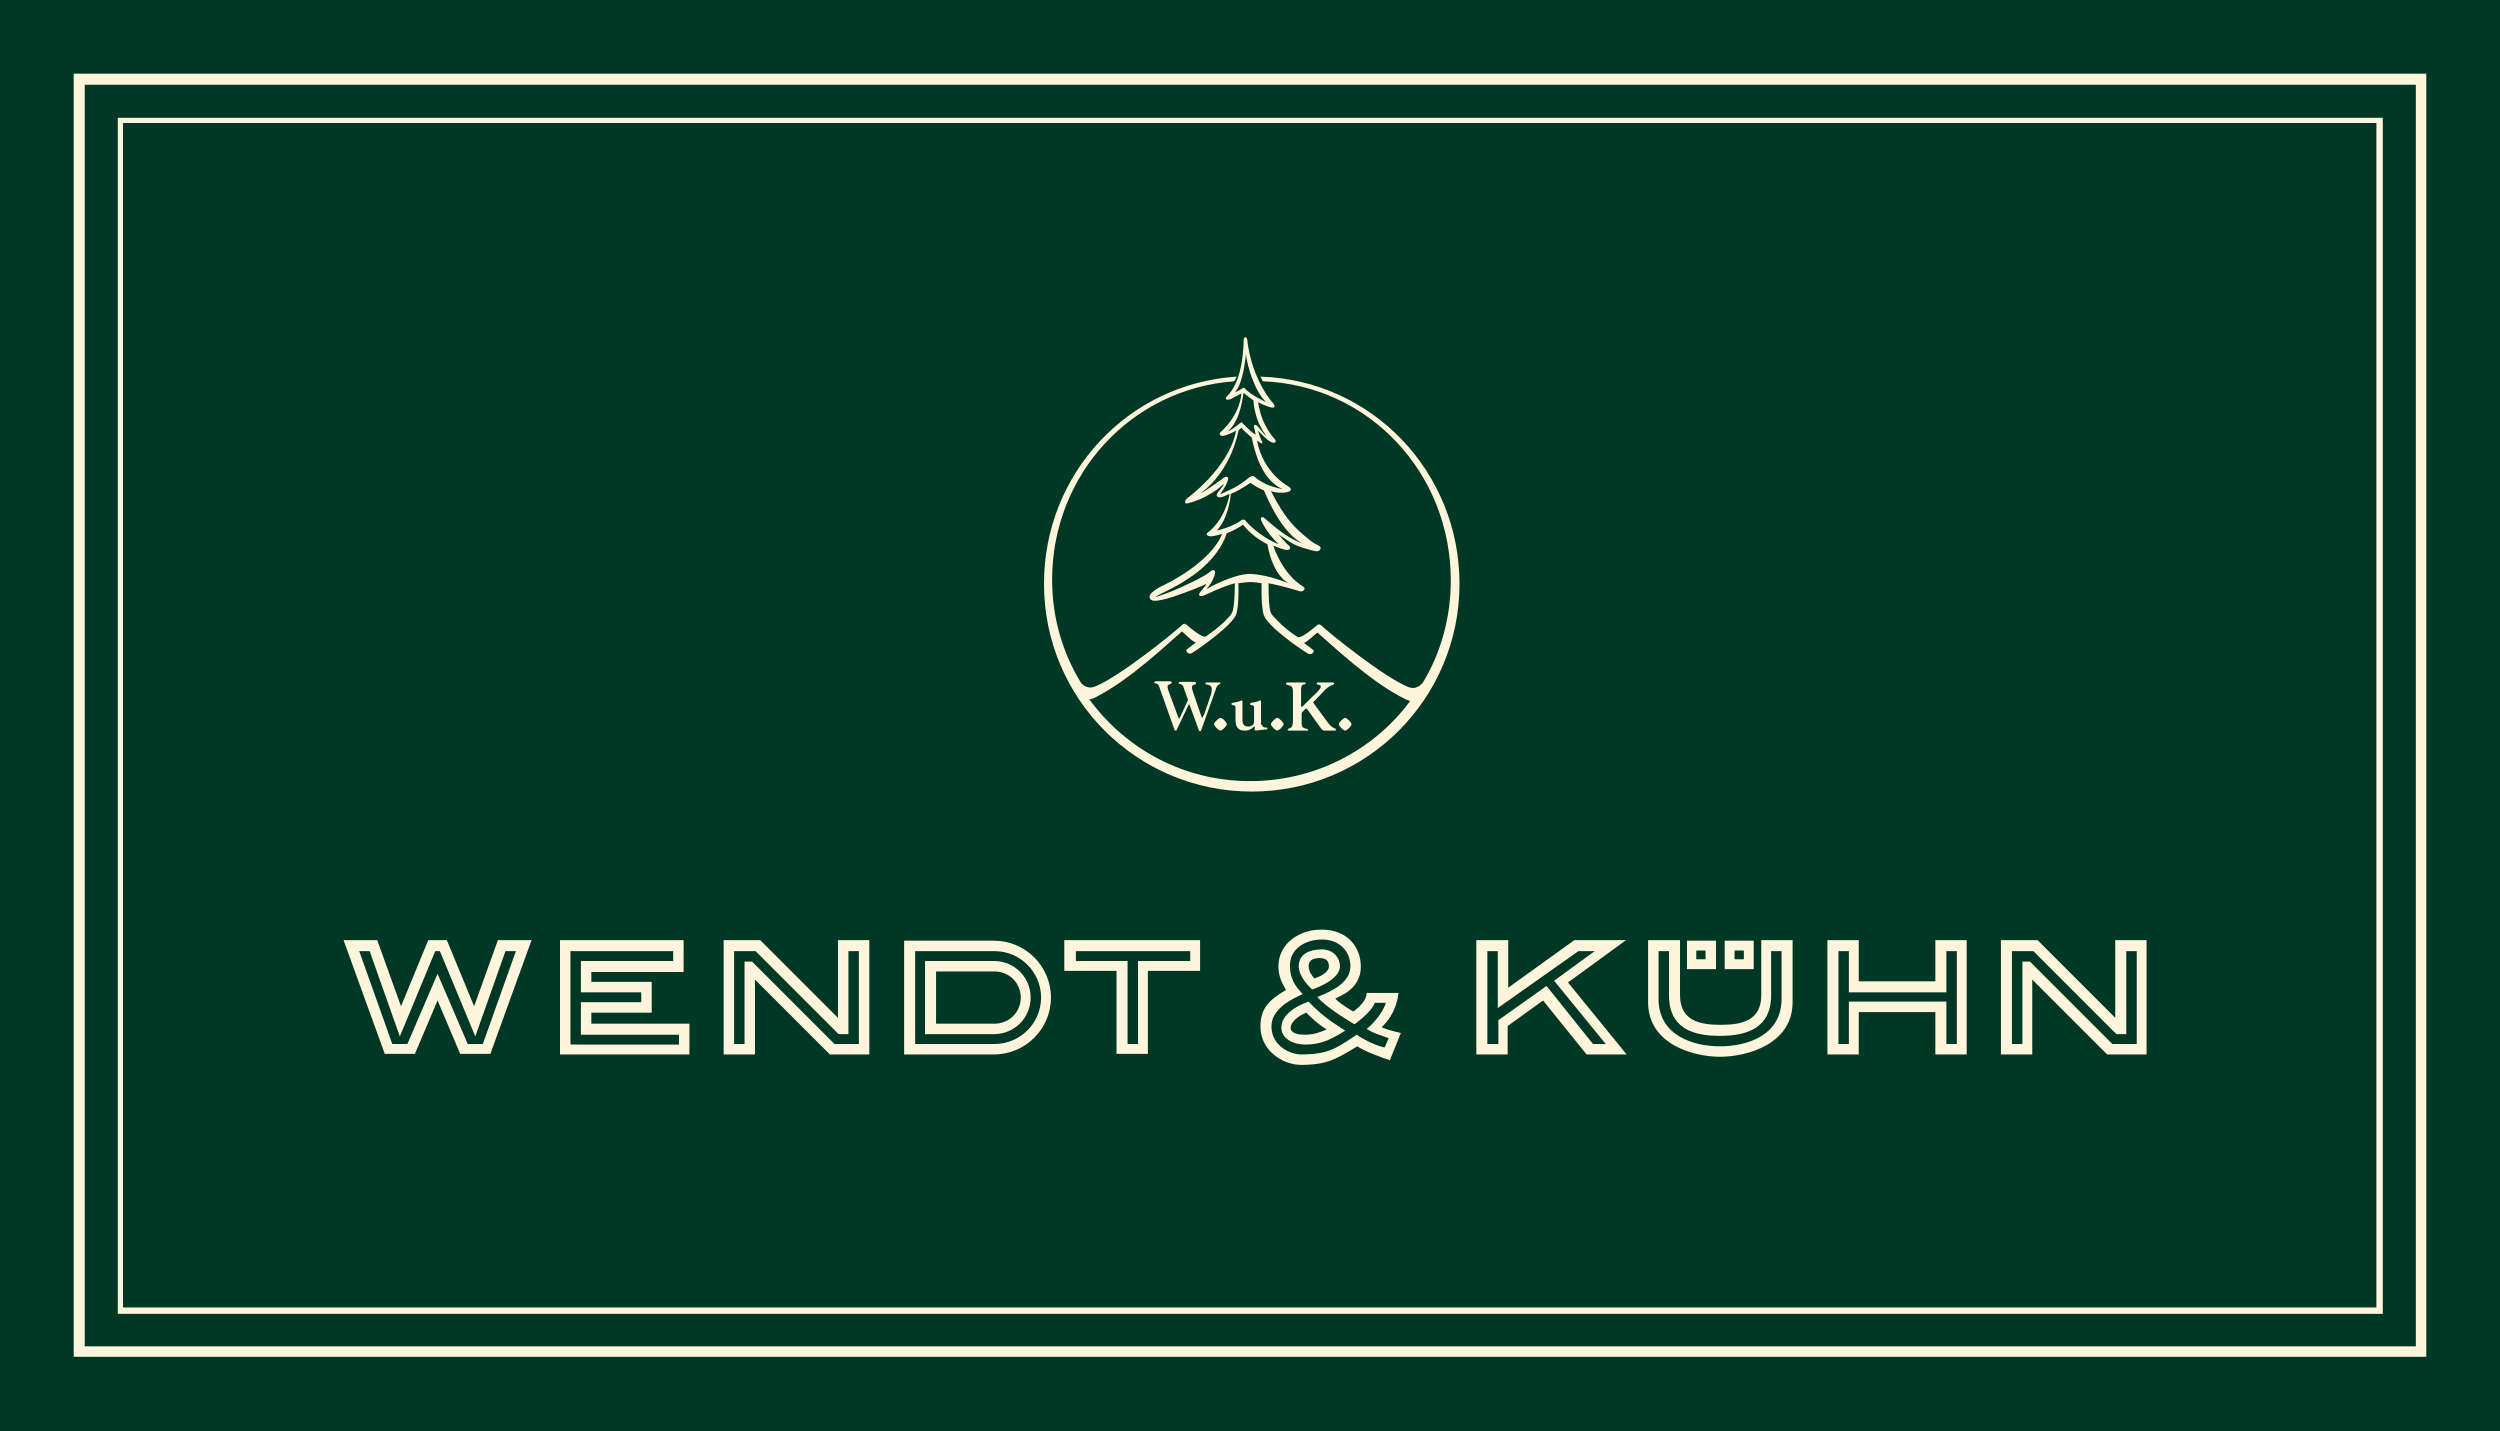 <?xml version="1.0" encoding="UTF-8"?>
<!-- Generator: Adobe Illustrator 25.3.1, SVG Export Plug-In . SVG Version: 6.00 Build 0)  -->
<svg version="1.1" id="Ebene_1" xmlns="http://www.w3.org/2000/svg" xmlns:xlink="http://www.w3.org/1999/xlink" x="0px" y="0px" viewBox="0 0 430.8 246.6" style="enable-background:new 0 0 430.8 246.6;" xml:space="preserve">
<style type="text/css">
	.st0{fill:#003825;}
	.st1{fill:#FFF5DC;}
</style>
<rect class="st0" width="430.8" height="246.6"/>
<path class="st1" d="M409.6,225.3H21.2V21.2h388.3V225.3z M410.6,20.3H20.3v206.1h390.3V20.3z M416.3,14.6H14.6V232h401.7V14.6z   M12.7,12.7h405.4v221.1H12.7V12.7z M214.3,58.6c0.2-1,0.6-0.2,0.6-0.2c0.8,7.2,4.5,11.1,4.5,11.1c0.4,0.4,0.3,0.9-0.4,0.7  c-0.7-0.2-1.5-0.5-2.2-0.9c0.6,4.2,2.9,6.4,2.9,6.4c0.4,0.6-0.2,0.7-0.6,0.5c0,0-0.7-0.2-2.3-2c0.1,0.5,0.4,1.4,0.7,1.9  c0.1,0.2,0,0.4-0.2,0.3c0,0-0.3-0.2-0.7-0.5c1.1,5.7,5.4,7.9,5.4,7.9c1.3,0.9-0.6,1.1-0.9,1.1c0,0-0.7,0-0.8,0  c-0.5-0.1-0.9-0.1-1.3-0.3c2.4,4.7,4,6.3,6.5,8.3c0,0,0.8,0.7,1.7,1.1c0.7,0.3,0.3,1-0.3,1c-0.9-0.1-3.1-0.8-3.7-1.1  c-0.7-0.3-2.6-1.6-3-1.9c0.2,0.1,1.3,1.6,1.9,2c0.4,0.3,0.3,1-0.8,0.7c-0.7-0.2-1.3-0.4-1.9-0.7c0,0,1.5,4.9,5.2,7.1  c0.5,0.3,0,1.1-0.9,0.7c0,0-2.5-0.8-5.1-1.3c0,5.7,0.4,5.2,1.4,6.3c1,1.1,2.4,2.2,3.5,2.9c0.5,0.6,2.9-1.5,3.5-2  c0.2-0.2,0.4-0.1,0.6,0c1.7,1.6,10.9,9,15.1,10.7c1.5,0.6,2.5-0.8,2.5-0.8c3.1-5.1,4.8-11.2,4.8-17.6c0-18.5-14.1-33.6-32.4-34.3  l-0.4-0.8c19.2,0.6,34.3,16.4,34.3,35.7c0,19.8-16,35.8-35.8,35.8c-19.8,0-35.8-16-35.8-35.8c0-19,14.5-34.5,33.2-35.7l-0.4,0.8  c-17.8,1.3-31.4,16.1-31.4,34.2c0,6.5,1.8,12.6,5,17.8c0,0,0.9,1.2,2.4,0.6c4.2-1.7,13.4-9.1,15.1-10.7c0.1-0.1,0.3-0.2,0.6,0  c0.6,0.5,3,2.6,3.5,2c1.1-0.8,2.5-1.8,3.5-2.9c1-1.1,1.3-0.8,1.4-6.2c-2.5,0.7-4.8,1.9-5.3,2.1c-0.8,0.3-1,0-0.8-0.4  c0.3-0.5,1-1.1,1.2-1.6c-0.1,0.1-2,0.9-4.5,1.8c-3.8,1.4-4.7,1.1-4.7,1.1s-0.7-0.1-0.6-0.8c0,0,0.2-0.9,2.7-2c0,0,7.8-3.7,9.8-8.7  c-1,0.3-1.7,0.4-1.7,0.4c-0.8,0.1-1.3-0.3-0.7-0.7c0,0,2.8-1.9,3.7-6.6c-0.9,0.4-1.4,0.6-1.6,0.6c-0.3,0-1-0.1-0.4-0.9  c0.3-0.4,0.6-0.6,1-1.4c-0.2,0-0.4,0.5-1.7,1.3c-2,1.3-3.3,1.7-4.1,1.9c-0.3,0.1-1.3,0.5-0.7-0.6c0,0,7.4-5.3,8.6-11.8  c-0.7,0.4-1.6,0.8-2.2,0.9c-0.5,0.1-0.8-0.3-0.5-0.6c3.6-3.3,3.6-6.7,3.6-6.7c-0.9,0.5-1.9,1-1.9,1c-1.1,0.3-0.7-0.4-0.7-0.4  C214.4,65.7,214.3,58.6,214.3,58.6 M212.8,67.6c0,0,0.8-0.3,1.3-0.7c0,0,0.2-0.2,0.4,0c1,1.2,3.7,2.4,3.7,2.4  c-2-1.8-3.3-6.3-3.5-8.3C214.7,61.1,214.3,66,212.8,67.6 M214.3,67.7L214.3,67.7c-0.1,0.1-0.4,4.7-2.7,6.6c1-0.3,2.2-1.7,2.4-1.5  c0.3,0.3,1.8,1.9,2.4,2.1c-0.1-0.2-0.2-1.1-0.3-1.2c-0.1-0.4,0.1-0.5,0.2-0.5c0.3,0,0.4,0.3,1.1,1.1c0.3,0.3,0.7,0.8,0.8,0.8  c-0.1-0.2-0.6-0.8-0.9-1.4c-1-1.8-1.3-4.1-1.3-4.7C215,68.3,214.3,67.7,214.3,67.7 M212.1,85.1c-0.1,1.1-0.6,4.4-2.4,6.3  c0.1,0,2.5-0.5,4.3-1.8c0,0,0.4-0.2,0.6,0.1c0,0,2.2,2.7,5.8,4.1c-0.8-0.7-2.3-2.3-3.1-4.2c-0.1-0.3,0.1-0.7,0.5-0.4  c0.4,0.3,2,1.9,4.4,3.4c0.9,0.5,2,1,2.4,1.1c-1.6-0.7-4.2-3-6.8-9.2c-1-0.4-1.8-0.9-2.3-1.3C213.8,84.3,213.1,84.7,212.1,85.1   M215.7,75.4c-0.6-0.5-1.2-1-1.8-1.7c0,0-0.2,0.3-0.5,0.5c0,0.1-1.1,6.8-6.5,10.8c0.4-0.1,3.4-2.2,4-2.7c0.3-0.2,0.9-0.3,0.7,0.4  c-0.3,1.1-1.4,2.5-1.4,2.5c2.2-1,2.9-1.2,4.9-2.8c0.4-0.3,0.7-0.5,1-0.3c1.9,1.6,3.7,1.9,4.9,2.2C219,83.3,216.9,81.3,215.7,75.4   M218.4,93.8c-2.9-1.5-4.2-3.4-4.2-3.4c-0.8,0.6-1.8,1.1-2.8,1.5c-1.6,4.9-6.8,7.9-6.8,7.9c-2.1,1.5-5.4,2.8-5.5,3.1  c1.5-0.5,3.3-1.1,5.9-2.4c0.7-0.3,1.1-0.5,2.7-1.4c0.8-0.5,1.1-0.8,1.1-0.8c0.4-0.1,0.5-0.1,0.6,0.4c0,0-0.2,1.4-1.5,2.8  c0,0,4.5-2.6,7.5-2.6c3.3,0.1,6.8,1.7,6.8,1.7S219.4,99.5,218.4,93.8 M215.4,134.6c11.3,0,21.4-5.4,27.6-13.8c0,0-0.3-0.1-0.8-0.3  c-6.1-3-12.7-9.4-15.2-11.5c0,0-2,1.8-2.3,1.8c1,0.7,1.7,1.3,1.7,1.3c-0.1,0.8-0.9,0.6-0.9,0.6c-2-1.2-7.6-5.2-7.8-7  c0,0-0.4-1.3-0.3-5.2c-0.6-0.1-1.3-0.2-1.8-0.2c-0.7,0-1.4,0.1-2.2,0.2c0.1,3.9-0.3,5.1-0.3,5.1c-0.3,1.8-5.9,5.8-7.8,7  c0,0-0.8,0.2-0.9-0.6l1.7-1.3c-0.4,0.1-2.4-1.9-2.4-1.9c-2.5,2.1-9.1,8.5-15.2,11.5c-0.5,0.2-0.8,0.2-0.8,0.2  C194.1,129.2,204.1,134.6,215.4,134.6 M203,123.5c0.1,0.2,0.1,0.3,0.2,0.3c0.1,0,0.1-0.1,0.1-0.1l1.2-2.6c0.1-0.2,0.2-0.4,0.2-0.5  c0-0.1-0.1-0.4-0.2-0.6l-0.6-1.7c-0.2-0.6-0.8-0.3-0.8-0.6c0-0.1,0.2-0.2,0.2-0.2c0.2,0,0.4,0,1.1,0c1,0,1.2,0,1.4,0  c0.1,0,0.3,0,0.3,0.2c0,0.4-0.7,0.2-0.7,0.7c0,0.1,0,0.3,0.1,0.6l1.4,4.1c0.1,0.3,0.2,0.6,0.3,0.6c0,0,0.1-0.2,0.3-0.6l1.2-3.5  c0.1-0.3,0.1-0.7,0.1-0.9c0-0.9-1.1-0.6-1.1-0.9c0-0.1,0.1-0.2,0.3-0.2c0.1,0,0.6,0,1,0c0.8,0,0.9,0,1.1,0c0.1,0,0.2,0,0.2,0.1  c0,0.3-0.4,0.1-0.7,0.8l-2.6,7.3c-0.1,0.2-0.1,0.2-0.2,0.2c-0.2,0-0.2-0.1-0.3-0.4l-1.5-4.1c0-0.1,0-0.1-0.1-0.1  c-0.1,0-0.1,0-0.1,0.1l-2,4.2c-0.1,0.2-0.1,0.2-0.2,0.2c-0.2,0-0.2-0.1-0.3-0.4l-2.6-7.3c-0.2-0.6-0.8-0.3-0.8-0.6  c0-0.1,0.2-0.2,0.2-0.2c0.2,0,0.4,0,1.1,0c1,0,1.2,0,1.4,0c0.1,0,0.3,0,0.3,0.2c0,0.4-0.7,0.2-0.7,0.7c0,0.1,0,0.3,0.1,0.6  L203,123.5z M211.4,124.8c0,0.3-0.8,1.1-1.1,1.1c-0.3,0-1.1-0.8-1.1-1.1c0-0.3,0.8-1.1,1.1-1.1C210.7,123.7,211.4,124.5,211.4,124.8   M217.5,124.9c0,0.7,0.9,0.3,0.9,0.6c0,0.2-0.1,0.2-0.3,0.2l-1.8,0.2c-0.1-0.1-0.1-0.2-0.1-0.8c-0.2,0.2-0.7,0.8-1.7,0.8  c-1.4,0-1.6-0.9-1.6-2v-2c0-0.6-0.7-0.2-0.7-0.6c0-0.3,0.8-0.2,1.5-0.5c0.2-0.1,0.2-0.1,0.3-0.1c0.1,0,0.1,0.1,0.1,0.3v3  c0,0.7,0.2,1.2,1,1.2c0.5,0,1-0.3,1-0.8v-2.5c0-0.6-0.7-0.2-0.7-0.6c0-0.3,0.8-0.2,1.5-0.5c0.2-0.1,0.2-0.1,0.3-0.1  c0.1,0,0.1,0.1,0.1,0.3V124.9z M221.2,124.8c0,0.3-0.8,1.1-1.1,1.1c-0.3,0-1.1-0.8-1.1-1.1c0-0.3,0.8-1.1,1.1-1.1  C220.4,123.7,221.2,124.5,221.2,124.8 M226.6,120.7c-0.1,0.1-0.3,0.2-0.3,0.3c0,0.1,0.1,0.2,0.3,0.5l2.2,3c0.9,1.2,1.4,0.9,1.4,1.2  c0,0.1,0,0.2-0.2,0.2c-0.3,0-0.6,0-0.9,0c-0.2,0-0.5,0-0.8,0c-0.2,0-0.3,0-0.6-0.3l-2.3-3.2c-0.2-0.2-0.2-0.3-0.3-0.3  c-0.1,0-0.3,0.2-0.6,0.5c-0.2,0.2-0.2,0.3-0.2,0.6v1.5c0,1.1,1.1,0.7,1.1,1.1c0,0.1,0,0.1-0.3,0.1c-0.3,0-0.6,0-1.3,0  c-0.6,0-1.2,0-1.5,0c-0.2,0-0.4,0-0.4-0.1c0-0.6,0.9,0.2,0.9-1.6v-5.1c0-1.4-1.2-0.8-1.2-1.3c0-0.1,0.1-0.2,0.2-0.2  c0.2,0,0.6,0,1.4,0c0.7,0,1.4,0,1.6,0c0.1,0,0.2,0,0.2,0.1c0,0.5-0.8-0.2-0.8,1.1v2.7c0,0.1,0,0.3,0.1,0.3c0.1,0,0.1,0,0.3-0.2  l1.5-1.5c0.3-0.3,1.5-1.3,1.5-1.8c0-0.4-0.7-0.2-0.7-0.5c0-0.2,0.1-0.2,0.3-0.2c0.1,0,0.9,0,1.3,0c0.3,0,0.6,0,1.1,0  c0.1,0,0.3,0,0.3,0.2c0,0.3-0.4,0-1.5,1L226.6,120.7z M232.9,124.8c0,0.3-0.8,1.1-1.1,1.1s-1.1-0.8-1.1-1.1c0-0.3,0.8-1.1,1.1-1.1  S232.9,124.5,232.9,124.8 M290.7,167h5v-4.9h-5V167z M297.2,167h5v-4.9h-5V167z M292.3,163.8h1.6v1.5h-1.6V163.8z M298.9,163.8h1.6  v1.5h-1.6V163.8z M308.9,172.7l0-10.7h-5.4v9.5c0,4.4-3.4,5.1-7,5.1c-3.6,0-7-0.7-7-5.1V162H284l0,10.7c0,7.2,7.7,9.4,12.4,9.4  C301.1,182.1,308.9,179.9,308.9,172.7 M296.4,180.3c-4.4,0-10.6-1.7-10.6-8.2l0-8.2h1.8v7.6c0,5.9,4.4,7,8.8,7c4.4,0,8.8-1.2,8.8-7  v-7.6h1.8l0,8.2C307,178.6,300.8,180.3,296.4,180.3 M254.5,162h5.4c0,0,0,8.2,0,8.2l11.4-8.2h8.9l-10,7.3l10.1,12.4h-6.9l-7.5-9.3  l-6.1,4.4v4.9h-5.4V162z M256.4,179.9h1.8v-4.1l8.3-5.9l8,10h2.2l-8.9-10.9l7-5.1H272l-13.9,9.8v-9.8h-1.8V179.9z M314.9,181.7h5.4  v-7.3h13.2v7.3h5.4V162h-5.4v7.1h-13.2V162h-5.4V181.7z M316.8,163.9h1.8v7.1h16.8v-7.1h1.8v16h-1.8v-7.3h-16.8v7.3h-1.8V163.9z   M344.8,162h6.3l13.4,13.4V162h5.4v19.7h-6.8l-12.9-12.9v12.9h-5.4V162z M346.7,179.9h1.8v-14.2h1.3l14.2,14.2h4.2v-16h-1.8v14.3  h-1.7l-14.3-14.3h-3.7V179.9z M220.3,166.5c0,1.7,0.6,2.9,1.3,4.1c-3.1,1.8-4.4,3.3-4.4,6.3c0,4.1,3.8,6.6,7,6.6  c4.6,0,6.2-1.1,9.7-3.2c1.3,0.9,4.1,1.9,5.6,2.4l1.9-4.7c-1-0.2-2.8-0.7-3.3-1c1.5-1.4,2.6-3.4,2.9-5.9h-5.5c0,1.7-2.3,3.2-2.3,3.2  s-2-1.1-3.1-2.2c0.5-0.4,4.4-1.5,4.4-5.5c0-3.5-2.4-6.4-6.7-6.4C224.1,160.1,220.3,162.5,220.3,166.5 M227.8,161.9  c3.1,0,4.9,2.1,4.9,4.6c0,2.7-2.9,4.2-5.7,5.3c1.7,2,6.4,4.7,6.4,4.7s3-2.1,3.5-3.7h1.9c-0.5,1.9-2.7,4.1-3.3,4.5  c1.4,0.9,2.3,1,3.8,1.6l-0.7,1.6c-1.4-0.3-3.4-1.2-4.8-2.2c-3.5,2.3-4.8,3.4-9.6,3.4c-1.9,0-5.1-1.5-5.1-4.8c0-1.4,0.6-2.3,1.6-3.3  c1.2-1.2,3.8-2.3,3.8-2.3c-1.3-1.3-2.2-2.7-2.2-4.7C222.1,163.8,224.6,161.9,227.8,161.9 M223.8,166.5c0,1.9,2,3.7,2.3,4  c0.7-0.2,4.8-1.7,4.8-4c0-1.4-1.1-2.9-3.1-2.9C225.8,163.6,223.8,164.3,223.8,166.5 M220.8,177.1c0,1.9,2.1,2.9,4.1,2.9  c2.8,0,4.5-0.9,6.9-2.4c-1.3-0.9-3.7-2.2-6.3-5C223.7,173.2,220.8,174.7,220.8,177.1 M225.1,174.5c1.2,1.2,2.1,2,3.5,2.9  c-1.4,0.6-2.3,0.9-3.8,0.9c-1,0-2.4-0.2-2.4-1.2C222.5,175.8,224.3,174.8,225.1,174.5 M227.4,165.1c0.9,0,1.6,0.3,1.6,1.4  c0,1.3-2.2,2-2.5,2.1c-0.2-0.2-1-1.1-1-2.1C225.5,165.4,226.4,165.1,227.4,165.1 M183.5,162h23.3v5.3h-9v14.3h-5.4v-14.3h-9V162z   M185.3,165.6h9v14.3h1.8v-14.3h9v-1.7h-19.7V165.6z M155.8,181.7h15.5c5.4,0,9.8-4.4,9.8-9.8c0-5.4-4.4-9.8-9.8-9.8h-15.5v9.8  V181.7z M157.7,171.9v-8h13.7c4.4,0,8,3.6,8,8c0,4.4-3.6,8-8,8h-13.7V171.9z M159.4,178.2h11.9c3.5,0,6.3-2.8,6.3-6.3  c0-3.5-2.8-6.3-6.3-6.3h-11.9v6.3V178.2z M161.3,171.9v-4.5h10.1c2.5,0,4.5,2,4.5,4.5c0,2.5-2,4.5-4.5,4.5h-10.1V171.9z M75.4,162  H77l4.7,11.4l4.1-11.4h5.8l-7.1,19.6h-5.2l-3.9-9.2l-3.9,9.2h-5.2L59.2,162h5.8l4.1,11.4l4.7-11.4H75.4z M80.6,179.9h2.6l5.7-16  h-1.8l-5.2,14.7l-6.1-14.7h-0.4H75l-6.1,14.7l-5.2-14.7h-1.8l5.7,16h2.6l5.2-12.1L80.6,179.9z M96.5,181.7h22.3v-5.3h-16.9v-1.9  h10.4v-5.3h-10.4v-1.7h15.9V162H96.5V181.7z M98.3,163.9H116v1.7h-15.9v5.4h10.4v1.7h-10.4v5.6H117v1.7H98.3V163.9z M124.7,162h6.3  l13.4,13.4V162h5.4v19.7H143l-12.9-12.9v12.9h-5.4V162z M126.5,179.9h1.8v-14.2h1.3l14.2,14.2h4.2v-16h-1.8v14.3h-1.7l-14.3-14.3  h-3.7V179.9z"/>
</svg>